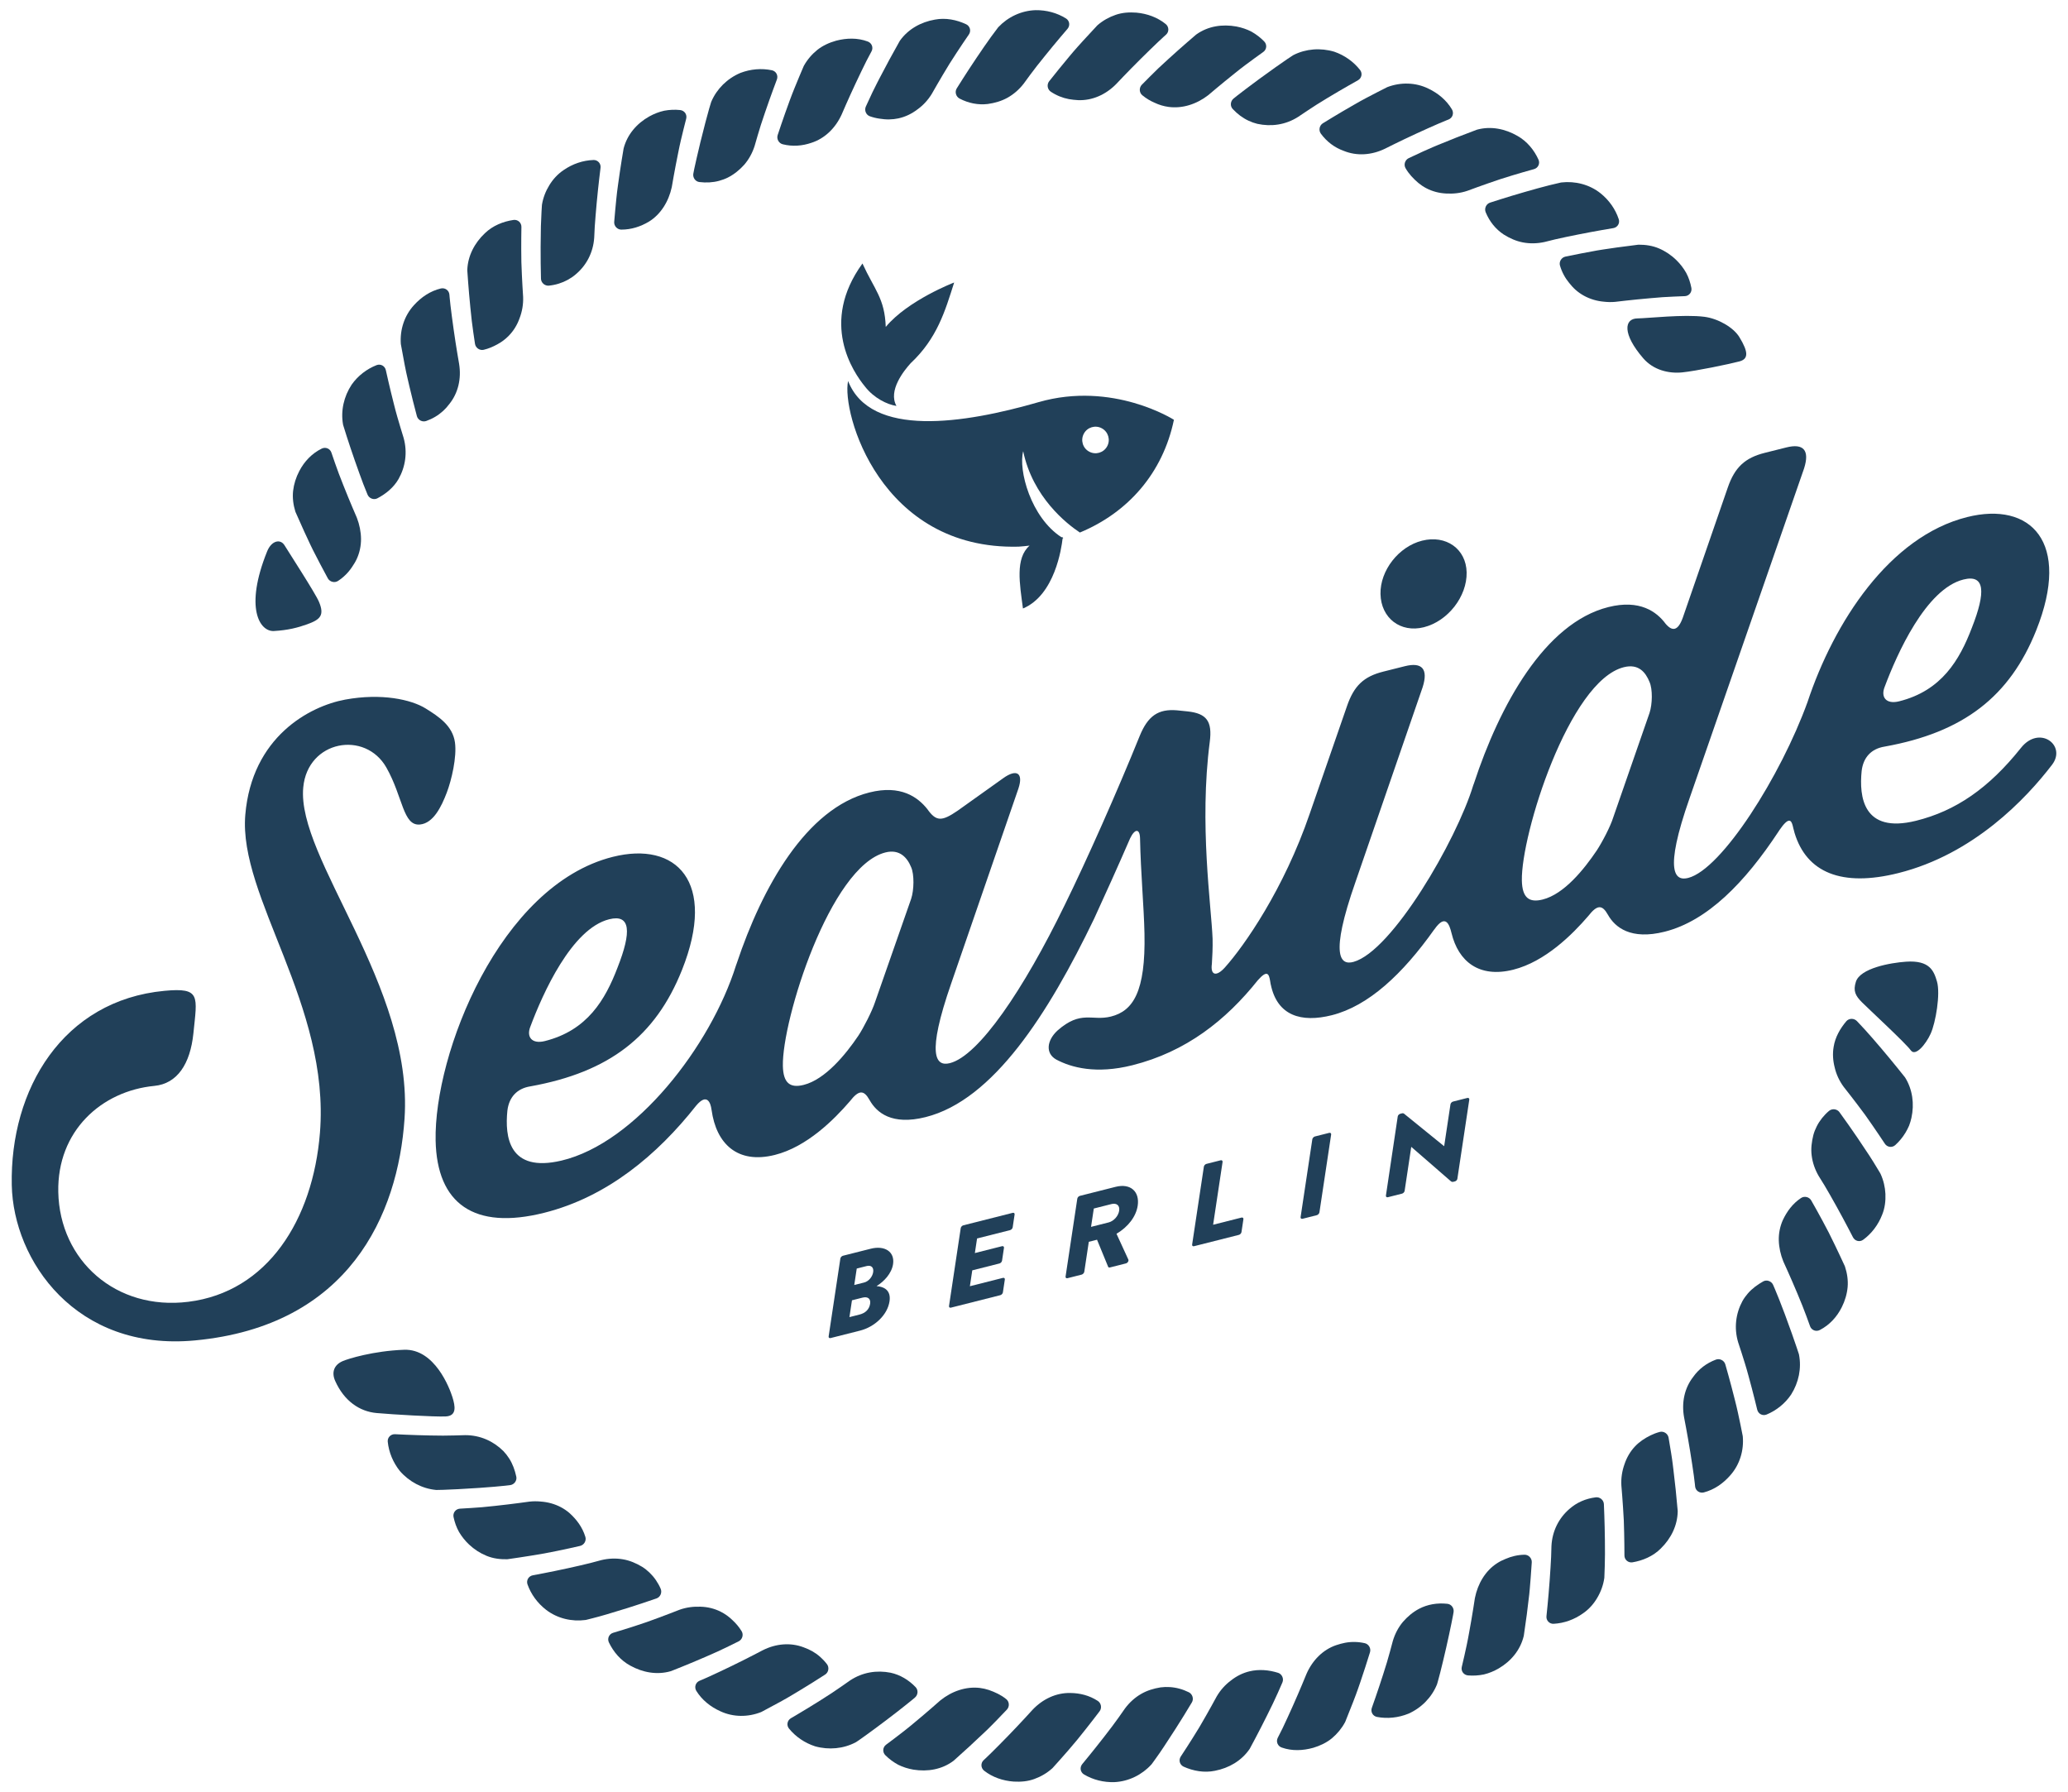 <?xml version="1.0" encoding="utf-8"?>
<!-- Generator: Adobe Illustrator 16.0.0, SVG Export Plug-In . SVG Version: 6.00 Build 0)  -->
<!DOCTYPE svg PUBLIC "-//W3C//DTD SVG 1.1//EN" "http://www.w3.org/Graphics/SVG/1.1/DTD/svg11.dtd">
<svg version="1.1" id="Layer_1" xmlns="http://www.w3.org/2000/svg" xmlns:xlink="http://www.w3.org/1999/xlink" x="0px" y="0px"
	 width="382.677px" height="331.609px" viewBox="0 0 382.677 331.609" enable-background="new 0 0 382.677 331.609"
	 xml:space="preserve">
<g>
	<path fill="#214059" d="M163.905,60.486c-0.178-5.298-2.117-6.925-4.309-11.737c-7.932,10.934-1.787,20.04,0.5,22.81
		c1.625,2.083,4.061,3.29,5.791,3.544c-1.594-2.829,1.391-6.536,2.623-7.896c4.912-4.605,6.381-9.676,8.055-14.939
		C176.565,52.266,168.044,55.519,163.905,60.486z"/>
	<path fill="#214059" d="M199.828,98.527c8.911-3.692,15.348-11,17.404-20.858c0,0-11.286-7.229-25.062-3.26
		c-13.78,3.98-31.085,6.659-35.233-3.916c-1.246,5.764,5.906,31.305,31.545,30.648c0.688-0.045,1.367-0.113,2.039-0.197
		c-2.691,2.365-1.832,7.043-1.227,11.639c5.914-2.471,7.148-11.271,7.329-12.906c0.049-0.016,0.101-0.025,0.151-0.041
		c-0.047-0.026-0.091-0.061-0.137-0.095c0.008-0.091,0.016-0.156,0.016-0.156c-0.086,0-0.155,0.011-0.241,0.007
		c-5.665-3.676-8.001-12.411-7.075-15.906C191.105,91.985,197.384,96.907,199.828,98.527z M200.565,80.229
		c0.638-1.191,2.133-1.635,3.324-0.986c1.195,0.648,1.635,2.137,0.99,3.328c-0.645,1.199-2.145,1.643-3.335,0.986
		C200.35,82.917,199.916,81.42,200.565,80.229z"/>
</g>
<g>
	<path fill-rule="evenodd" clip-rule="evenodd" fill="#214059" d="M263.48,116.05c4.441-1.115,8.009-5.688,7.916-10.149
		c-0.089-4.347-3.806-6.981-8.247-5.866c-4.327,1.084-7.782,5.518-7.692,9.863C255.549,114.36,259.154,117.135,263.48,116.05z"/>
	<path fill-rule="evenodd" clip-rule="evenodd" fill="#214059" d="M373.984,138.358c-5.961,7.479-12.086,11.688-19.46,13.506
		c-9.802,2.417-10.508-4.495-10.033-9.215c0.293-2.487,1.745-4.116,4.255-4.517c14.597-2.625,23.159-9.26,28.056-21.525
		c6.528-16.356-1.065-23.881-12.795-20.939c-14.39,3.609-24.639,19.471-29.539,34.242c-4.939,13.64-15.847,30.922-22.072,32.521
		c-2.39,0.613-4.599-0.918,0.267-14.787l21.172-60.969c1.075-3.375-0.097-4.691-3.285-3.891l-3.985,0.999
		c-3.645,0.915-5.553,2.657-6.85,6.434l-8.314,24.05c-0.866,2.401-1.893,2.658-3.183,1.143c-1.646-2.232-4.786-4.549-10.593-3.092
		c-11.794,2.958-20.131,18.202-24.87,32.611c-0.053,0.119-0.102,0.248-0.146,0.39c-3.118,10.224-15.042,30.693-22.154,32.647
		c-2.377,0.653-4.484-0.945,0.381-14.813l12.417-36.005c1.074-3.375-0.097-4.69-3.285-3.893l-3.985,1.001
		c-3.643,0.913-5.44,2.629-6.734,6.404l-6.889,19.883c-4.776,13.956-12.112,24.453-15.689,28.444
		c-1.579,1.762-2.717,1.486-2.418-0.657c0.085-1.402,0.168-2.919,0.133-4.635c-0.241-6.148-2.499-21.224-0.524-36.438
		c0.494-3.804-0.566-5.264-4.121-5.637l-1.951-0.201c-3.439-0.287-5.357,1-6.883,4.719c-4.137,10.233-9.821,23.04-13.885,31.304
		c-0.001,0.003-0.003,0.006-0.005,0.009c-7.574,15.585-15.904,27.909-21.255,29.25c-2.618,0.658-4.38-1.431,0.266-14.786
		l12.419-36.003c0.969-2.889-0.307-3.72-2.789-1.947l-8.459,6.032c-2.934,2.003-3.963,2.029-5.613-0.317
		c-1.764-2.203-4.901-4.519-10.707-3.063c-11.713,2.938-19.855,17.554-24.554,31.637c-0.043,0.103-0.084,0.211-0.122,0.331
		c-4.697,14.955-18.6,32.892-32.285,36.138c-9.822,2.331-10.508-4.492-10.033-9.212c0.291-2.487,1.746-4.118,4.256-4.518
		c14.594-2.626,23.154-9.257,28.053-21.525c6.529-16.357-1.066-23.882-12.793-20.939c-20.951,5.255-33.123,36.481-32.793,52.498
		c0.242,11.667,7.096,16.618,20.076,13.362c11.629-2.917,20.925-10.689,28.138-19.833c2.005-2.385,2.681-0.533,2.837,0.752
		c0.002,0.018,0.011,0.031,0.014,0.049c0.855,6.24,4.773,10.063,11.709,8.321c5.922-1.484,10.967-6.544,13.872-9.917
		c1.673-2.146,2.589-2.145,3.658-0.228c1.306,2.316,4.103,4.721,10.364,3.148c12.522-3.142,22.719-19.146,31.168-36.672
		c0.002-0.005,0.005-0.008,0.007-0.012c1.972-4.289,4.379-9.608,6.673-14.896c0.877-1.831,1.795-1.831,1.833,0.001
		c0.135,6.521,0.721,12.696,0.822,17.618c0.223,10.754-2.108,14.328-6.208,15.355c-3.529,0.885-5.52-1.261-9.903,2.599
		c-2.021,1.888-2.202,4.231-0.233,5.347c2.779,1.49,7.383,2.75,14.1,1.065c9.927-2.49,17.294-8.303,23.221-15.731
		c1.752-1.982,2.053-1.157,2.27,0.109c0.025,0.163,0.049,0.326,0.079,0.482c0.008,0.047,0.015,0.092,0.022,0.139
		c0.003,0.021,0.016,0.038,0.021,0.059c1.196,5.791,5.642,7.104,11.28,5.689c6.822-1.711,13.138-7.65,18.925-15.803
		c0.029-0.037,0.056-0.061,0.088-0.105c2.043-2.911,2.761-0.906,3.153,0.702c1.27,5.252,5.093,8.368,11.423,6.781
		c5.92-1.486,10.967-6.545,13.873-9.92c1.673-2.145,2.587-2.144,3.658-0.229c1.307,2.317,4.217,4.694,10.479,3.122
		c7.925-1.988,14.87-9.113,21.073-18.526c0.061-0.092,0.119-0.188,0.18-0.28c1.729-2.521,2.181-1.824,2.438-0.866
		c0.022,0.104,0.052,0.201,0.076,0.304c0.031,0.134,0.062,0.268,0.094,0.392c0.004,0.017,0.015,0.032,0.02,0.048
		c0.055,0.209,0.102,0.427,0.162,0.63c2.219,7.348,8.71,10.081,19.228,7.445c13.898-3.483,23.606-13.733,28.433-20.047
		C382.466,137.896,377.395,134.079,373.984,138.358z M348.747,127.093c2.277-6.091,7.638-18.131,14.584-19.872
		c3.984-1,4.167,2.29,1.558,8.923c-2.279,5.977-5.598,11.639-13.452,13.609C349.043,130.354,347.986,129.008,348.747,127.093z
		 M98.138,189.954c2.277-6.091,7.637-18.131,14.582-19.872c3.984-0.998,4.168,2.289,1.559,8.923
		c-2.28,5.979-5.597,11.64-13.453,13.609C98.434,193.214,97.376,191.869,98.138,189.954z M168.606,166.298l-6.699,19.158
		c-0.537,1.631-2.077,4.661-3.078,6.176c-2.33,3.461-6.126,8.094-10.109,9.092c-2.506,0.629-3.785-0.315-3.852-3.519
		c-0.176-8.467,8.736-36.92,18.983-39.49c2.618-0.656,4.025,0.946,4.749,2.719C169.2,161.779,169.146,164.668,168.606,166.298z
		 M305.239,131.911l-6.696,19.273c-0.536,1.746-2.078,4.662-3.077,6.18c-2.333,3.459-6.015,8.062-10,9.062
		c-2.506,0.629-3.783-0.315-3.85-3.519c-0.176-8.467,8.735-36.923,18.87-39.465c2.733-0.686,4.025,0.946,4.748,2.72
		C305.834,127.506,305.777,130.28,305.239,131.911z"/>
	<path fill-rule="evenodd" clip-rule="evenodd" fill="#214059" d="M84.187,137.351c-0.431-3.026-2.911-4.727-5.447-6.289
		c-2.65-1.633-8.131-2.858-14.865-1.624c-6.627,1.227-17.262,6.915-18.484,21.316c-1.293,15.221,15.73,35.141,13.812,58.856
		c-1.304,16.087-9.691,29.421-24.346,31.245c-13.402,1.671-23.811-7.637-24.072-20.31c-0.234-11.285,7.99-18.694,17.785-19.636
		c4.205-0.405,6.633-4.016,7.219-9.724c0.699-6.908,1.403-8.498-5.34-7.865c-18.762,1.756-28.637,18.146-28.27,35.961
		c0.289,13.923,11.836,30.795,33.902,28.721c28.492-2.678,37.578-23.244,38.779-41.037c1.657-24.613-19.996-48.146-18.744-61.28
		c0.805-8.712,11.471-10.603,15.396-3.651c3.076,5.442,3.041,10.818,6.202,10.515c2.472-0.238,3.951-3.254,4.964-5.908
		C83.554,144.343,84.567,140.039,84.187,137.351z"/>
</g>
<g>
	<path fill="#214059" d="M57.935,101.814c0,0-0.225-0.437-0.526-1.082c-0.304-0.654-0.71-1.525-1.116-2.397
		c-0.795-1.78-1.591-3.562-1.591-3.562l-0.049-0.128c-0.382-1.231-0.554-2.545-0.417-3.815c0.146-1.266,0.537-2.521,1.155-3.691
		c0.933-1.781,2.331-3.245,4.123-4.13c0.34-0.174,0.732-0.194,1.079-0.056c0.346,0.141,0.611,0.424,0.73,0.777
		c0,0,0.266,0.771,0.662,1.926c0.383,1.14,0.977,2.685,1.58,4.199c1.201,3.038,2.473,5.94,2.473,5.94
		c0.488,1.267,0.755,2.601,0.769,3.911c0.005,1.307-0.265,2.58-0.814,3.754c-0.239,0.524-0.558,1.006-0.873,1.479l-0.001,0.002
		c-0.662,0.996-1.527,1.857-2.57,2.541c-0.301,0.197-0.68,0.258-1.041,0.166s-0.672-0.328-0.846-0.649c0,0-0.687-1.283-1.373-2.565
		c-0.676-1.309-1.352-2.617-1.352-2.617"/>
	<path fill="#214059" d="M70.757,67.619c-0.328-0.178-0.717-0.201-1.07-0.063c-1.823,0.714-3.449,1.956-4.607,3.598
		c-1.462,2.21-2.049,4.856-1.605,7.372l0.03,0.131c0,0,0.247,0.83,0.647,2.066c0.398,1.236,0.94,2.868,1.5,4.471
		c0.558,1.604,1.133,3.18,1.57,4.347c0.473,1.178,0.787,1.964,0.787,1.964c0.14,0.342,0.421,0.612,0.77,0.746
		c0.348,0.133,0.728,0.114,1.043-0.048c1.613-0.843,3.033-2.023,3.926-3.573c1.275-2.258,1.682-4.93,0.943-7.606
		c0,0-0.235-0.771-0.588-1.923c-0.348-1.159-0.819-2.733-1.198-4.279c-0.798-3.109-1.508-6.341-1.508-6.341
		C71.315,68.111,71.083,67.796,70.757,67.619z"/>
	<path fill="#214059" d="M75.723,71.333c0,0,0.347,1.424,0.692,2.848c0.363,1.402,0.727,2.803,0.727,2.803
		c0.094,0.353,0.338,0.652,0.668,0.826c0.332,0.172,0.717,0.203,1.057,0.083c1.184-0.417,2.235-1.047,3.121-1.856
		c0.421-0.385,0.805-0.81,1.148-1.272c1.632-2.013,2.271-4.683,1.82-7.448c0,0-0.553-3.107-1.006-6.328
		c-0.23-1.605-0.44-3.234-0.588-4.467c-0.141-1.225-0.203-2.027-0.203-2.027c-0.033-0.37-0.226-0.707-0.53-0.924
		c-0.306-0.215-0.693-0.286-1.065-0.197c-1.928,0.466-3.604,1.587-4.951,3.076c-1.797,1.948-2.621,4.563-2.445,7.137l0.016,0.135
		c0,0,0.354,1.908,0.707,3.818c0.174,0.938,0.393,1.895,0.557,2.608c0.166,0.71,0.275,1.184,0.275,1.184"/>
	<path fill="#214059" d="M96.06,41.004c-0.277-0.247-0.652-0.36-1.028-0.311c-1.934,0.282-3.854,1.057-5.299,2.454
		c-1.929,1.814-3.165,4.195-3.262,6.797l0.003,0.139c0,0,0.225,3.476,0.566,6.835c0.164,1.681,0.351,3.338,0.547,4.611
		c0.186,1.255,0.31,2.091,0.31,2.091c0.056,0.363,0.267,0.691,0.575,0.9c0.308,0.211,0.684,0.281,1.029,0.199
		c0.897-0.211,1.714-0.564,2.498-0.992c0.791-0.421,1.508-0.955,2.135-1.595c0.908-0.927,1.587-2.041,2.021-3.28
		c0.459-1.211,0.697-2.523,0.647-3.906c0,0-0.218-3.182-0.325-6.463c-0.057-3.203,0.007-6.496,0.007-6.496
		C96.491,41.613,96.337,41.253,96.06,41.004z"/>
	<path fill="#214059" d="M100.041,45.761c0,0,0.005,1.459,0.011,2.92c0.027,1.442,0.054,2.884,0.054,2.884
		c0.009,0.362,0.179,0.711,0.46,0.956c0.283,0.244,0.652,0.363,1.012,0.327c1.252-0.128,2.426-0.494,3.48-1.071v-0.001
		c0.502-0.275,0.979-0.593,1.419-0.966c1.997-1.648,3.29-4.027,3.481-6.83c0,0,0.039-0.806,0.098-2.016
		c0.084-1.188,0.209-2.781,0.359-4.393c0.294-3.217,0.713-6.518,0.713-6.518c0.049-0.374-0.059-0.74-0.307-1.022
		c-0.25-0.281-0.611-0.442-0.984-0.427c-1.951,0.062-3.875,0.714-5.527,1.857c-1.102,0.734-1.99,1.711-2.66,2.813
		c-0.676,1.095-1.141,2.306-1.355,3.573l-0.014,0.135c0,0-0.134,1.935-0.189,3.878c-0.025,1.948-0.051,3.897-0.051,3.897"/>
	<path fill="#214059" d="M126.794,20.904c-0.215-0.305-0.553-0.502-0.932-0.543c-0.983-0.102-1.978-0.059-2.951,0.123
		c-0.959,0.208-1.886,0.575-2.766,1.062c-2.311,1.295-4.059,3.328-4.732,5.869l-0.029,0.134c0,0-0.588,3.422-1.035,6.757
		c-0.242,1.648-0.383,3.391-0.509,4.639c-0.11,1.26-0.183,2.099-0.183,2.099c-0.031,0.364,0.099,0.731,0.352,1.007
		c0.252,0.275,0.602,0.433,0.959,0.433c1.844,0.002,3.553-0.552,5.095-1.466c2.208-1.354,3.665-3.732,4.245-6.383
		c0,0,0.525-3.132,1.184-6.338c0.314-1.619,0.694-3.181,0.988-4.362c0.3-1.187,0.5-1.978,0.5-1.978
		C127.073,21.595,127.006,21.21,126.794,20.904z"/>
	<path fill="#214059" d="M129.573,26.449c0,0-0.332,1.414-0.666,2.83c-0.156,0.703-0.312,1.405-0.43,1.932
		c-0.106,0.539-0.176,0.896-0.176,0.896c-0.071,0.363,0.016,0.745,0.234,1.047c0.217,0.302,0.545,0.494,0.898,0.53
		c1.24,0.15,2.479,0.088,3.639-0.228v-0.001c0.553-0.148,1.092-0.345,1.607-0.601c1.158-0.588,2.171-1.411,3.029-2.365
		c0.848-0.976,1.508-2.156,1.93-3.479c0,0,0.224-0.775,0.561-1.937c0.335-1.183,0.827-2.698,1.352-4.218
		c1.033-3.047,2.209-6.146,2.209-6.146c0.133-0.352,0.111-0.742-0.064-1.07s-0.488-0.561-0.857-0.639
		c-1.916-0.401-3.947-0.227-5.826,0.49c-2.441,1.027-4.371,2.95-5.379,5.299l-0.047,0.127c0,0-0.14,0.464-0.351,1.159
		c-0.192,0.711-0.45,1.658-0.709,2.605c-0.478,1.882-0.954,3.764-0.954,3.764"/>
	<path fill="#214059" d="M161.343,8.425c-0.137-0.346-0.421-0.619-0.781-0.75c-1.876-0.699-3.885-0.652-5.83-0.149
		c-1.275,0.355-2.467,0.899-3.479,1.693c-1.007,0.81-1.854,1.8-2.486,2.928l-0.061,0.123c0,0-0.336,0.79-0.838,1.977
		c-0.491,1.196-1.145,2.732-1.734,4.345c-1.192,3.228-2.229,6.396-2.229,6.396c-0.113,0.347-0.072,0.732,0.108,1.06
		c0.183,0.326,0.487,0.562,0.837,0.646c1.8,0.45,3.594,0.31,5.286-0.269c2.468-0.786,4.452-2.709,5.604-5.229
		c0-0.001,1.24-2.906,2.629-5.853c0.689-1.471,1.407-2.954,1.961-4.061c0.569-1.077,0.948-1.795,0.948-1.795
		C161.454,9.162,161.479,8.773,161.343,8.425z"/>
	<path fill="#214059" d="M164.542,22.091c0.574-0.009,1.145-0.068,1.707-0.191c1.267-0.277,2.445-0.837,3.487-1.635
		c1.052-0.746,1.97-1.721,2.689-2.899c0,0,1.566-2.776,3.284-5.577c1.713-2.711,3.582-5.418,3.582-5.417
		c0.212-0.309,0.281-0.692,0.186-1.054c-0.094-0.359-0.345-0.66-0.687-0.826c-1.771-0.835-3.8-1.242-5.778-0.869
		c-2.611,0.451-4.953,1.767-6.467,3.878l-0.074,0.116c0,0-0.951,1.716-1.901,3.433c-0.903,1.706-1.807,3.411-1.807,3.411
		l-0.001,0.003c0-0.001-0.673,1.282-1.308,2.59c-0.616,1.328-1.232,2.656-1.232,2.656c-0.153,0.335-0.157,0.726-0.015,1.069
		c0.143,0.346,0.416,0.611,0.752,0.73c0.584,0.209,1.176,0.354,1.772,0.438C163.331,22.044,163.938,22.105,164.542,22.091
		l-0.006-0.026"/>
	<path fill="#214059" d="M197.845,4.304c-0.053-0.367-0.266-0.691-0.588-0.892c-1.66-1.034-3.625-1.562-5.635-1.531
		c-2.646,0.085-5.117,1.272-6.87,3.127l-0.087,0.104c0,0-0.511,0.684-1.275,1.709c-0.756,1.035-1.738,2.477-2.69,3.886
		c-1.911,2.834-3.658,5.647-3.659,5.647c-0.191,0.307-0.241,0.689-0.141,1.051c0.102,0.36,0.344,0.662,0.664,0.831
		c1.648,0.863,3.434,1.214,5.211,1.005c1.284-0.179,2.526-0.529,3.658-1.159c1.132-0.632,2.156-1.517,3.008-2.617
		c0,0,1.877-2.643,3.912-5.11c2.018-2.51,4.186-5.021,4.186-5.021C197.784,5.048,197.897,4.672,197.845,4.304z"/>
	<path fill="#214059" d="M197.8,18.339c0.56,0.1,1.129,0.156,1.707,0.189c2.591,0.102,5.115-1.004,7.065-3.003
		c0,0,2.161-2.3,4.471-4.589c1.15-1.146,2.33-2.287,3.229-3.143c0.449-0.43,0.826-0.781,1.09-1.014
		c0.264-0.237,0.416-0.373,0.416-0.373c0.275-0.246,0.43-0.603,0.42-0.977c-0.01-0.373-0.184-0.728-0.479-0.974
		c-1.528-1.24-3.426-1.933-5.426-2.116c-1.317-0.1-2.62-0.018-3.843,0.408c-1.222,0.415-2.355,1.055-3.335,1.896l-0.099,0.095
		c0,0-1.32,1.427-2.639,2.854c-0.648,0.721-1.287,1.417-1.761,1.977c-0.471,0.56-0.785,0.933-0.785,0.933l-0.001,0.002
		c0,0-0.936,1.134-1.87,2.269c-0.907,1.133-1.816,2.266-1.816,2.266c-0.226,0.287-0.319,0.664-0.263,1.033
		c0.061,0.369,0.266,0.694,0.564,0.894c1.041,0.694,2.175,1.153,3.352,1.372"/>
	<path fill="#214059" d="M234.304,8.687c0.031-0.372-0.1-0.742-0.365-1.016c-0.688-0.711-1.477-1.316-2.339-1.804
		c-0.868-0.46-1.816-0.77-2.803-0.962c-2.606-0.471-5.248-0.075-7.397,1.451l-0.109,0.085c0,0-2.649,2.253-5.137,4.528
		c-0.616,0.57-1.234,1.139-1.812,1.672c-0.57,0.562-1.102,1.085-1.557,1.533c-0.895,0.9-1.491,1.5-1.491,1.5
		c-0.258,0.261-0.394,0.627-0.38,0.998c0.018,0.373,0.185,0.717,0.46,0.945c0.706,0.588,1.476,1.051,2.292,1.396
		c0.81,0.384,1.666,0.643,2.553,0.764c2.568,0.355,5.209-0.503,7.355-2.165c0.002,0,2.416-2.065,4.98-4.103
		c1.282-1.041,2.575-1.988,3.562-2.706c0.992-0.716,1.654-1.193,1.654-1.193C234.073,9.395,234.269,9.058,234.304,8.687z"/>
	<path fill="#214059" d="M231.05,22.339c0.52,0.242,1.058,0.438,1.617,0.574c2.533,0.551,5.197,0.212,7.553-1.291
		c0,0,0.67-0.449,1.674-1.122c1.014-0.679,2.377-1.562,3.75-2.374c2.747-1.662,5.64-3.275,5.64-3.275
		c0.328-0.182,0.562-0.496,0.639-0.861c0.076-0.363-0.014-0.742-0.246-1.041c-1.21-1.543-2.874-2.725-4.774-3.381
		c-2.54-0.758-5.246-0.551-7.529,0.603l-0.117,0.068c0,0-0.406,0.267-1.014,0.666c-0.605,0.421-1.413,0.983-2.219,1.545
		c-1.575,1.134-3.148,2.269-3.148,2.269l-0.002,0.003c0,0-1.166,0.87-2.332,1.739c-0.571,0.438-1.142,0.875-1.569,1.204
		c-0.427,0.343-0.711,0.571-0.711,0.571c-0.287,0.234-0.465,0.582-0.492,0.953s0.101,0.729,0.348,0.982
		C228.969,21.087,229.958,21.833,231.05,22.339"/>
	<path fill="#214059" d="M268.798,21.325c0.118-0.354,0.077-0.747-0.116-1.078c-1.006-1.7-2.556-2.996-4.373-3.857
		c-2.381-1.167-5.128-1.196-7.541-0.292l-0.124,0.056c0,0-0.765,0.389-1.911,0.972c-1.143,0.593-2.63,1.352-4.128,2.227
		c-2.985,1.7-5.813,3.457-5.813,3.457c-0.31,0.19-0.526,0.512-0.598,0.879c-0.069,0.367,0.013,0.745,0.225,1.035
		c1.093,1.496,2.542,2.58,4.226,3.184c2.396,0.982,5.136,0.825,7.655-0.401c0,0,2.814-1.422,5.77-2.782
		c1.473-0.681,2.973-1.348,4.11-1.843c0.571-0.253,1.041-0.442,1.369-0.573c0.33-0.133,0.519-0.208,0.519-0.208
		C268.41,21.96,268.68,21.679,268.798,21.325z"/>
	<path fill="#214059" d="M262.465,33.85c0.443,0.362,0.918,0.687,1.428,0.956c1.146,0.605,2.408,0.936,3.717,0.998
		c1.304,0.072,2.619-0.056,3.933-0.504c0,0,2.982-1.115,6.094-2.154c3.067-0.992,6.23-1.855,6.23-1.855
		c0.361-0.101,0.662-0.35,0.82-0.688c0.158-0.336,0.16-0.728,0.004-1.074c-0.812-1.787-2.119-3.383-3.869-4.373
		c-2.292-1.33-4.916-1.855-7.449-1.182l-0.131,0.042c0,0-1.83,0.7-3.66,1.399c-1.788,0.723-3.575,1.445-3.575,1.445l-0.002,0.002
		c0,0-0.334,0.139-0.835,0.35c-0.497,0.204-1.169,0.5-1.839,0.811c-1.324,0.619-2.649,1.236-2.649,1.236
		c-0.333,0.157-0.585,0.454-0.699,0.809c-0.111,0.355-0.072,0.736,0.107,1.045C260.709,32.196,261.542,33.062,262.465,33.85"/>
	<path fill="#214059" d="M299.422,41.617c0.195-0.315,0.24-0.7,0.123-1.058c-0.613-1.854-1.784-3.519-3.349-4.78
		c-2.065-1.658-4.738-2.313-7.271-2.022l-0.133,0.024c0,0-0.832,0.196-2.076,0.491c-1.243,0.306-2.922,0.779-4.557,1.246
		c-3.285,0.941-6.43,1.974-6.43,1.974c-0.346,0.111-0.63,0.373-0.784,0.714c-0.154,0.342-0.163,0.729-0.025,1.063
		c0.708,1.722,1.849,3.138,3.343,4.123c1.101,0.689,2.277,1.22,3.551,1.461c1.273,0.242,2.629,0.222,3.989-0.076
		c0,0,0.785-0.193,1.962-0.486c1.175-0.275,2.727-0.594,4.315-0.911c3.164-0.634,6.443-1.171,6.443-1.171
		C298.898,42.148,299.226,41.933,299.422,41.617z"/>
	<path fill="#214059" d="M295.426,46.361c0,0-1.448,0.27-2.896,0.541c-1.426,0.287-2.853,0.576-2.853,0.576
		c-0.357,0.074-0.672,0.303-0.865,0.623c-0.191,0.32-0.242,0.701-0.141,1.045c0.354,1.196,0.931,2.273,1.695,3.195
		c0.359,0.443,0.735,0.883,1.167,1.264c0.969,0.863,2.112,1.486,3.365,1.856c0.627,0.187,1.281,0.308,1.953,0.365
		c0.654,0.075,1.328,0.086,2.014,0.026c0,0,3.147-0.387,6.403-0.668c0.816-0.068,1.634-0.135,2.399-0.199
		c0.758-0.039,1.466-0.076,2.07-0.108c1.224-0.05,2.038-0.084,2.038-0.084c0.373-0.014,0.722-0.187,0.953-0.479
		c0.232-0.292,0.326-0.674,0.256-1.049c-0.186-0.968-0.496-1.921-0.963-2.786c-0.48-0.853-1.09-1.645-1.808-2.347
		c-0.945-0.927-2.037-1.659-3.209-2.161c-1.166-0.506-2.481-0.707-3.769-0.699l-0.138,0.011c0,0-1.934,0.251-3.869,0.501
		c-0.951,0.139-1.902,0.279-2.617,0.383c-0.705,0.104-1.186,0.191-1.186,0.191"/>
	<path fill="#214059" d="M49.435,102.007c0.795-1.969,2.444-2.387,3.229-1.094c0.785,1.292,5.676,8.809,6.36,10.432
		c1.06,2.512,0.238,3.289-2.189,4.161c-1.71,0.614-3.526,1.095-6.152,1.243C48.088,116.896,45.187,112.528,49.435,102.007z"/>
</g>
<path fill="#214059" d="M304.084,66.297c1.853,2.143,4.658,2.858,7.214,2.601c2.555-0.258,8.559-1.504,10.554-2.025
	c1.696-0.443,1.727-1.699,0.007-4.511c-1.098-1.795-3.936-3.423-6.474-3.75c-3.776-0.487-10.473,0.276-12.388,0.3
	C300.547,58.94,300.172,61.773,304.084,66.297z"/>
<g>
	<g>
		<path fill="#214059" d="M349.695,212.182c0.372,0.047,0.743-0.07,1.025-0.327c0.73-0.661,1.358-1.425,1.873-2.271
			c0.256-0.421,0.484-0.867,0.681-1.323c0.178-0.459,0.316-0.939,0.429-1.43c0.566-2.591,0.205-5.257-1.154-7.453l-0.082-0.109
			c0,0-2.165-2.739-4.359-5.315c-1.103-1.293-2.182-2.55-3.041-3.484c-0.871-0.928-1.448-1.548-1.448-1.548
			c-0.254-0.268-0.614-0.417-0.987-0.417c-0.371,0.005-0.721,0.157-0.957,0.421c-1.172,1.375-2.083,2.987-2.363,4.756
			c-0.221,1.277-0.129,2.584,0.201,3.847c0.289,1.254,0.854,2.474,1.674,3.583c0,0,1.991,2.499,3.936,5.144
			c1.855,2.605,3.668,5.357,3.668,5.357C348.996,211.925,349.326,212.134,349.695,212.182z"/>
		<path fill="#214059" d="M343.722,210.516c0,0-0.83-1.201-1.662-2.402c-0.839-1.171-1.677-2.347-1.677-2.347
			c-0.212-0.294-0.55-0.483-0.921-0.526c-0.371-0.04-0.744,0.069-1.018,0.304c-0.961,0.814-1.721,1.781-2.263,2.851v0.002
			c-0.259,0.51-0.471,1.04-0.623,1.598c-0.313,1.26-0.482,2.533-0.309,3.824c0.161,1.287,0.599,2.569,1.299,3.771
			c0,0,0.427,0.69,1.066,1.721c0.616,1.031,1.398,2.411,2.187,3.826c1.57,2.817,3.085,5.777,3.085,5.777
			c0.173,0.337,0.479,0.585,0.839,0.675c0.359,0.09,0.741,0.013,1.045-0.208c1.577-1.152,2.804-2.778,3.526-4.656
			c0.5-1.224,0.65-2.545,0.596-3.828c-0.062-1.285-0.363-2.545-0.899-3.711l-0.063-0.121c0,0-0.25-0.416-0.628-1.042
			c-0.384-0.624-0.862-1.438-1.414-2.266c-1.081-1.619-2.164-3.239-2.164-3.239"/>
		<path fill="#214059" d="M335.694,246.143c0.349,0.133,0.741,0.104,1.077-0.076c1.773-0.921,3.144-2.41,4.043-4.206
			c0.596-1.184,0.963-2.445,1.084-3.714c0.111-1.274-0.086-2.584-0.49-3.809l-0.052-0.127c0,0-1.438-3.152-2.945-6.154
			c-1.573-3.044-3.247-5.954-3.247-5.954c-0.182-0.317-0.496-0.549-0.858-0.631c-0.363-0.086-0.743-0.017-1.039,0.184
			c-1.546,1.029-2.6,2.47-3.364,4.089c-0.526,1.185-0.773,2.462-0.744,3.766c0.041,1.309,0.334,2.642,0.846,3.896
			c0,0,1.326,2.88,2.584,5.891c0.631,1.507,1.256,3.038,1.662,4.17c0.418,1.149,0.697,1.912,0.697,1.912
			C335.072,245.731,335.345,246.01,335.694,246.143z"/>
		<path fill="#214059" d="M323.426,239.323c-0.375,0.433-0.709,0.897-0.992,1.399c-1.233,2.28-1.588,4.963-0.797,7.622
			c0,0,0.252,0.766,0.625,1.912c0.367,1.153,0.87,2.717,1.28,4.256c0.858,3.095,1.628,6.312,1.628,6.312
			c0.09,0.365,0.327,0.676,0.658,0.846c0.329,0.173,0.719,0.188,1.069,0.046c1.81-0.751,3.411-2.023,4.537-3.688
			c1.42-2.237,1.956-4.894,1.464-7.402l-0.032-0.13c-0.002-0.002-0.146-0.466-0.387-1.168c-0.241-0.695-0.561-1.621-0.883-2.553
			c-0.661-1.816-1.321-3.638-1.321-3.638l-0.002-0.002c0,0-0.522-1.354-1.043-2.711c-0.256-0.666-0.531-1.34-0.756-1.85
			c-0.214-0.502-0.36-0.839-0.36-0.839c-0.146-0.339-0.433-0.604-0.784-0.729c-0.349-0.128-0.728-0.101-1.041,0.067
			c-1.062,0.601-2.083,1.334-2.863,2.247"/>
		<path fill="#214059" d="M314.227,275.944c0.308,0.209,0.698,0.272,1.07,0.177c1.918-0.503,3.572-1.654,4.894-3.17
			c1.757-1.981,2.53-4.613,2.306-7.182l-0.021-0.134c0,0-0.167-0.841-0.419-2.103c-0.263-1.259-0.599-2.899-1.036-4.576
			c-0.829-3.33-1.758-6.527-1.758-6.527c-0.1-0.35-0.35-0.645-0.684-0.812c-0.336-0.169-0.721-0.191-1.058-0.063
			c-1.735,0.648-3.177,1.745-4.209,3.209c-1.593,2.046-2.178,4.727-1.676,7.484c0,0,0.61,3.096,1.127,6.305
			c0.262,1.604,0.503,3.229,0.675,4.456c0.164,1.221,0.24,2.022,0.24,2.022C313.718,275.403,313.918,275.734,314.227,275.944z"/>
		<path fill="#214059" d="M303.861,266.483c-0.469,0.33-0.907,0.701-1.303,1.12c-0.891,0.946-1.545,2.074-1.957,3.318
			c-0.436,1.224-0.649,2.538-0.571,3.921c0,0,0.278,3.174,0.449,6.454c0.118,3.201,0.118,6.496,0.118,6.496
			c0,0.375,0.161,0.731,0.444,0.973c0.279,0.243,0.658,0.35,1.032,0.294c1.928-0.321,3.833-1.133,5.251-2.559
			c1.896-1.85,3.084-4.254,3.13-6.857l-0.004-0.138c0,0-0.186-1.95-0.37-3.903c-0.22-1.914-0.438-3.833-0.438-3.833v-0.004
			c0,0-0.045-0.357-0.112-0.898c-0.069-0.537-0.16-1.253-0.285-1.983c-0.238-1.442-0.479-2.885-0.479-2.885
			c-0.062-0.364-0.278-0.687-0.592-0.89c-0.312-0.204-0.69-0.271-1.035-0.18C305.938,265.244,304.864,265.799,303.861,266.483"/>
		<path fill="#214059" d="M286.495,300.021c0.255,0.277,0.616,0.43,0.992,0.409c1.948-0.101,3.859-0.788,5.489-1.964
			c1.088-0.756,1.958-1.749,2.604-2.865c0.656-1.107,1.099-2.327,1.286-3.599l0.014-0.137c0,0,0.172-3.405,0.102-6.85
			c-0.033-3.421-0.188-6.729-0.188-6.729c-0.017-0.363-0.191-0.707-0.479-0.948c-0.288-0.24-0.659-0.352-1.019-0.307
			c-1.845,0.225-3.514,0.951-4.858,2.13c-1.965,1.688-3.211,4.093-3.348,6.898c0,0-0.025,0.806-0.061,2.016
			c-0.059,1.188-0.154,2.785-0.274,4.397c-0.231,3.224-0.586,6.534-0.586,6.534C286.128,299.381,286.241,299.747,286.495,300.021z"
			/>
		<path fill="#214059" d="M282.991,294.905c0,0,0.034-0.366,0.087-0.915c0.046-0.548,0.104-1.282,0.165-2.016
			c0.103-1.455,0.205-2.907,0.205-2.907c0.022-0.366-0.114-0.731-0.372-1.003c-0.256-0.27-0.61-0.419-0.968-0.412
			c-1.249,0.021-2.431,0.303-3.531,0.782c-0.535,0.209-1.051,0.467-1.532,0.781c-2.183,1.397-3.596,3.804-4.123,6.465
			c0,0-0.465,3.141-1.062,6.358c-0.282,1.625-0.632,3.193-0.9,4.382c-0.279,1.192-0.463,1.986-0.463,1.986
			c-0.088,0.363-0.014,0.746,0.206,1.048c0.22,0.3,0.562,0.491,0.94,0.526c0.984,0.083,1.978,0.02,2.947-0.18
			c0.956-0.228,1.875-0.611,2.745-1.117c2.286-1.339,3.994-3.404,4.619-5.96l0.026-0.132c0,0,0.272-1.936,0.547-3.868
			c0.231-1.908,0.464-3.817,0.464-3.817"/>
		<path fill="#214059" d="M253.939,317.042c0.183,0.326,0.501,0.55,0.871,0.621c1.924,0.366,3.953,0.153,5.814-0.601
			c2.425-1.075,4.314-3.036,5.278-5.399l0.042-0.13c0,0,0.06-0.206,0.161-0.565c0.101-0.356,0.246-0.868,0.401-1.502
			c0.319-1.265,0.726-2.938,1.102-4.596c0.379-1.661,0.729-3.303,0.977-4.528c0.256-1.216,0.392-2.06,0.392-2.06
			c0.062-0.364-0.03-0.743-0.255-1.041c-0.223-0.297-0.555-0.483-0.908-0.512c-1.842-0.198-3.646,0.098-5.23,0.93
			c-1.145,0.607-2.144,1.454-2.982,2.423c-0.828,0.991-1.466,2.184-1.861,3.514c0,0-0.21,0.78-0.524,1.948
			c-0.312,1.189-0.773,2.714-1.269,4.241c-0.975,3.066-2.092,6.188-2.092,6.188C253.727,316.33,253.758,316.72,253.939,317.042z"/>
		<path fill="#214059" d="M251.715,311.254c0,0,0.461-1.395,0.923-2.787c0.438-1.381,0.875-2.765,0.875-2.765
			c0.107-0.351,0.06-0.736-0.128-1.059c-0.188-0.324-0.499-0.552-0.851-0.629c-1.22-0.272-2.441-0.293-3.622-0.074
			c-0.561,0.103-1.106,0.266-1.656,0.443c-2.452,0.834-4.396,2.796-5.502,5.337c0,0-1.187,2.928-2.515,5.899
			c-0.662,1.484-1.351,2.982-1.884,4.101c-0.55,1.087-0.914,1.812-0.914,1.812c-0.167,0.331-0.185,0.72-0.043,1.063
			c0.143,0.345,0.433,0.615,0.797,0.734c1.888,0.666,3.896,0.579,5.832,0.039c1.268-0.379,2.449-0.946,3.445-1.76
			c0.989-0.829,1.817-1.838,2.43-2.974l0.056-0.126c0,0,0.716-1.807,1.435-3.617c0.702-1.777,1.32-3.635,1.32-3.635"/>
		<path fill="#214059" d="M218.326,326.053c0.104,0.358,0.358,0.652,0.704,0.813c1.786,0.803,3.823,1.168,5.791,0.758
			c2.604-0.501,4.919-1.862,6.395-4.002l0.071-0.117c0,0,1.665-3.063,3.165-6.093c1.531-2.987,2.849-6.12,2.849-6.12
			c0.147-0.338,0.145-0.729-0.008-1.067c-0.146-0.341-0.427-0.603-0.765-0.719c-1.726-0.544-3.554-0.701-5.296-0.286
			c-1.26,0.301-2.426,0.885-3.453,1.701c-1.036,0.766-1.938,1.759-2.634,2.951c0,0-1.514,2.807-3.176,5.638
			c-1.661,2.746-3.478,5.485-3.478,5.485C218.286,325.309,218.223,325.695,218.326,326.053z"/>
		<path fill="#214059" d="M217.504,319.906c0,0,0.775-1.236,1.552-2.47c0.746-1.231,1.496-2.462,1.496-2.462
			c0.186-0.312,0.229-0.696,0.12-1.054c-0.106-0.358-0.358-0.658-0.68-0.819c-1.127-0.562-2.314-0.883-3.513-0.961l-0.002,0.001
			c-0.572-0.037-1.143-0.022-1.714,0.053c-1.282,0.205-2.517,0.58-3.636,1.234c-1.12,0.651-2.128,1.555-2.957,2.672
			c0,0-1.825,2.679-3.812,5.186c-1.973,2.55-4.089,5.103-4.089,5.101c-0.24,0.29-0.347,0.667-0.288,1.034
			c0.062,0.365,0.282,0.688,0.606,0.881c1.679,1.001,3.654,1.491,5.661,1.421c2.646-0.136,5.091-1.371,6.808-3.258l0.088-0.105
			c0,0,0.282-0.395,0.71-0.985c0.421-0.584,0.98-1.373,1.522-2.203c1.062-1.629,2.125-3.263,2.125-3.263"/>
		<path fill="#214059" d="M181.613,326.647c0.017,0.371,0.199,0.725,0.496,0.965c1.553,1.211,3.463,1.864,5.465,2.01
			c1.32,0.074,2.621-0.03,3.834-0.481c1.214-0.437,2.336-1.098,3.299-1.959l0.097-0.097c0,0,0.572-0.639,1.434-1.597
			c0.852-0.969,1.969-2.218,3.052-3.541c2.175-2.666,4.187-5.333,4.187-5.333c0.22-0.288,0.308-0.667,0.242-1.036
			c-0.065-0.366-0.278-0.688-0.58-0.883c-1.557-1.013-3.299-1.445-5.089-1.464c-2.594-0.052-5.097,1.103-7.008,3.137
			c0,0-2.114,2.343-4.38,4.677c-1.129,1.168-2.285,2.33-3.169,3.203c-0.44,0.438-0.812,0.795-1.069,1.033
			c-0.26,0.242-0.404,0.38-0.404,0.38C181.744,325.914,181.598,326.274,181.613,326.647z"/>
		<path fill="#214059" d="M182.217,320.477c0,0,1.05-0.982,2.075-2.056c1.014-1.056,2.024-2.109,2.024-2.109
			c0.255-0.268,0.385-0.634,0.362-1.007c-0.024-0.371-0.197-0.712-0.476-0.935c-0.971-0.793-2.064-1.285-3.207-1.691h-0.001
			c-0.546-0.18-1.105-0.311-1.679-0.38c-2.574-0.303-5.198,0.606-7.312,2.308c0,0-2.377,2.114-4.9,4.198
			c-1.263,1.063-2.537,2.039-3.509,2.774c-0.979,0.736-1.632,1.226-1.632,1.226c-0.298,0.222-0.487,0.562-0.515,0.935
			c-0.024,0.373,0.115,0.738,0.385,1.007c0.701,0.699,1.501,1.289,2.372,1.761c0.879,0.441,1.83,0.734,2.821,0.907
			c2.614,0.42,5.248-0.024,7.367-1.595l0.108-0.085c0,0,1.453-1.313,2.904-2.625c1.403-1.317,2.81-2.631,2.81-2.631"/>
		<path fill="#214059" d="M145.734,318.776c-0.07,0.365,0.027,0.743,0.265,1.038c1.238,1.519,2.925,2.668,4.838,3.287
			c2.553,0.708,5.255,0.45,7.515-0.747l0.117-0.07c0,0.002,0.706-0.458,1.762-1.233c1.058-0.76,2.442-1.783,3.795-2.809
			c1.36-1.028,2.683-2.062,3.661-2.842c0.977-0.765,1.619-1.324,1.619-1.324c0.284-0.238,0.455-0.591,0.477-0.962
			c0.019-0.371-0.114-0.727-0.366-0.978c-1.286-1.337-2.858-2.269-4.604-2.651c-2.543-0.505-5.199-0.113-7.527,1.437
			c0,0-0.659,0.459-1.65,1.152c-0.999,0.699-2.347,1.605-3.704,2.445c-2.715,1.717-5.574,3.383-5.574,3.383
			C146.029,318.092,145.803,318.41,145.734,318.776z"/>
		<path fill="#214059" d="M147.746,312.909c0,0,1.25-0.766,2.502-1.533c1.222-0.774,2.444-1.554,2.444-1.554
			c0.306-0.195,0.516-0.521,0.579-0.889c0.064-0.37-0.024-0.744-0.244-1.033c-0.76-0.994-1.681-1.801-2.721-2.394h-0.002
			c-0.495-0.283-1.019-0.513-1.561-0.708c-2.415-0.935-5.151-0.724-7.646,0.55c0,0-2.79,1.477-5.715,2.893
			c-1.46,0.709-2.95,1.406-4.075,1.922c-0.566,0.262-1.032,0.462-1.359,0.599c-0.326,0.139-0.514,0.219-0.514,0.219
			c-0.343,0.146-0.605,0.432-0.716,0.785c-0.114,0.359-0.064,0.749,0.136,1.078c1.039,1.679,2.613,2.945,4.447,3.77
			c2.403,1.122,5.149,1.102,7.544,0.149l0.122-0.059c0,0,1.713-0.919,3.421-1.84c0.84-0.454,1.681-0.946,2.313-1.327
			c0.625-0.374,1.041-0.626,1.041-0.626"/>
		<path fill="#214059" d="M112.656,302.796c-0.152,0.34-0.146,0.729,0.016,1.075c0.847,1.77,2.185,3.34,3.954,4.297
			c2.317,1.285,4.951,1.76,7.469,1.039l0.132-0.044c0,0,3.243-1.271,6.335-2.618c1.546-0.659,3.075-1.36,4.226-1.934
			c1.139-0.562,1.896-0.934,1.896-0.934c0.328-0.165,0.576-0.465,0.682-0.821c0.106-0.358,0.059-0.738-0.125-1.044
			c-0.476-0.788-1.056-1.466-1.709-2.067c-0.642-0.627-1.367-1.147-2.166-1.551c-1.157-0.583-2.426-0.89-3.734-0.927
			c-1.307-0.046-2.618,0.106-3.923,0.578c0,0-2.959,1.174-6.053,2.272c-3.045,1.053-6.192,1.977-6.192,1.975
			C113.104,302.199,112.808,302.458,112.656,302.796z"/>
		<path fill="#214059" d="M115.977,297.558c0,0,1.388-0.448,2.776-0.897c1.362-0.462,2.727-0.923,2.727-0.923
			c0.343-0.117,0.622-0.388,0.769-0.729c0.147-0.344,0.149-0.732,0.006-1.063c-0.502-1.156-1.204-2.165-2.074-2.996l-0.001-0.002
			c-0.413-0.395-0.858-0.751-1.348-1.058c-1.112-0.671-2.299-1.178-3.578-1.394c-1.277-0.219-2.633-0.174-3.985,0.152
			c0,0-0.781,0.21-1.954,0.522c-1.168,0.298-2.713,0.646-4.294,0.994c-3.152,0.695-6.421,1.293-6.421,1.293
			c-0.37,0.068-0.696,0.29-0.886,0.609c-0.189,0.32-0.227,0.708-0.104,1.064c0.648,1.839,1.852,3.479,3.441,4.712
			c2.096,1.617,4.779,2.223,7.306,1.883l0.134-0.027c0,0,0.473-0.12,1.177-0.298c0.702-0.182,1.635-0.425,2.581-0.71
			c1.863-0.567,3.726-1.133,3.726-1.133"/>
		<path fill="#214059" d="M84.162,279.629c-0.226,0.297-0.312,0.68-0.234,1.051c0.204,0.968,0.533,1.913,1.018,2.771
			c0.498,0.842,1.119,1.621,1.852,2.312c0.962,0.907,2.067,1.619,3.249,2.096c1.175,0.486,2.494,0.661,3.782,0.629l0.136-0.013
			c0,0,3.435-0.476,6.744-1.06c3.363-0.625,6.633-1.394,6.633-1.394c0.356-0.083,0.669-0.316,0.854-0.64
			c0.185-0.324,0.23-0.708,0.119-1.048c-0.542-1.776-1.615-3.205-2.947-4.403c-0.984-0.846-2.14-1.445-3.4-1.794
			c-0.629-0.173-1.284-0.281-1.958-0.327c-0.655-0.062-1.331-0.06-2.013,0.013c0,0-3.141,0.448-6.391,0.794
			c-0.816,0.082-1.632,0.166-2.396,0.243c-0.755,0.054-1.462,0.105-2.068,0.147c-1.219,0.076-2.033,0.123-2.033,0.123
			C84.733,279.152,84.391,279.333,84.162,279.629z"/>
		<path fill="#214059" d="M88.598,275.293c0,0,1.449-0.11,2.896-0.222c1.429-0.109,2.888-0.295,2.887-0.295
			c0.369-0.043,0.706-0.241,0.927-0.541c0.222-0.298,0.307-0.668,0.234-1.018c-0.26-1.201-0.676-2.386-1.332-3.39l-0.001-0.002
			c-0.311-0.481-0.659-0.937-1.059-1.353c-1.841-1.824-4.288-2.953-7.078-2.943c0,0-0.808,0.023-2.016,0.055
			c-0.609,0.012-1.319,0.023-2.081,0.033c-0.751-0.008-1.552-0.019-2.354-0.029c-3.213-0.058-6.521-0.233-6.521-0.233
			c-0.376-0.02-0.743,0.122-1,0.39c-0.26,0.267-0.385,0.635-0.347,1.009c0.2,1.953,0.984,3.833,2.235,5.405
			c1.739,1.996,4.138,3.265,6.684,3.506l0.135,0.005c0,0,0.486-0.011,1.217-0.026c0.735-0.031,1.718-0.074,2.7-0.117
			c1.935-0.118,3.869-0.233,3.869-0.233"/>
		<path fill="#214059" d="M357.27,191.234c-0.877,1.938-2.818,4.326-3.69,3.091c-0.907-1.282-7.764-7.614-9.008-8.861
			c-1.245-1.247-1.687-2.119-1.147-3.818c0.804-2.525,6.416-3.522,9.286-3.717c4.372-0.297,5.142,1.697,5.718,3.66
			C359.098,183.865,358.197,189.182,357.27,191.234z"/>
	</g>
	<path fill="#214059" d="M62.023,255.494c1.673,3.751,4.549,5.66,7.652,5.941c3.106,0.277,10.634,0.717,12.77,0.633
		c2.137-0.087,1.792-1.902,1.28-3.561c-0.515-1.659-3.278-8.978-8.945-8.776c-5.673,0.202-10.396,1.674-11.358,2.095
		C61.781,252.537,61.326,253.932,62.023,255.494z"/>
</g>
<g>
	<g>
		<path fill="#214059" d="M162.227,237.957c1.28,0.095,2.695,0.701,2.377,2.811c-0.387,2.568-2.814,4.752-5.439,5.415l-5.471,1.383
			c-0.242,0.061-0.39-0.091-0.357-0.308l2.169-14.404c0.033-0.218,0.239-0.458,0.481-0.519l5.14-1.299
			c2.603-0.658,4.477,0.563,4.133,2.849c-0.262,1.74-1.695,3.232-3.029,4.05L162.227,237.957z M159.059,243.215
			c1.103-0.278,1.802-0.979,1.956-2c0.131-0.871-0.363-1.395-1.443-1.122l-1.919,0.485l-0.469,3.111L159.059,243.215z
			 M159.908,237.287c0.839-0.212,1.54-1.059,1.671-1.929c0.131-0.871-0.373-1.329-1.212-1.117l-1.83,0.463l-0.459,3.045
			L159.908,237.287z"/>
		<path fill="#214059" d="M177.78,227.225c0.033-0.219,0.239-0.459,0.481-0.52l9.132-2.308c0.243-0.062,0.391,0.089,0.357,0.308
			l-0.356,2.371c-0.033,0.217-0.239,0.458-0.482,0.52l-6.109,1.544l-0.406,2.698l5.028-1.271c0.221-0.056,0.391,0.089,0.357,0.307
			l-0.357,2.371c-0.035,0.24-0.261,0.465-0.481,0.521l-5.028,1.271l-0.442,2.938l6.109-1.544c0.243-0.062,0.391,0.09,0.357,0.307
			l-0.357,2.373c-0.032,0.217-0.238,0.457-0.481,0.519l-9.132,2.308c-0.242,0.061-0.39-0.09-0.357-0.307L177.78,227.225z"/>
		<path fill="#214059" d="M199.351,221.774c0.032-0.217,0.238-0.457,0.48-0.519l6.596-1.667c2.802-0.707,4.491,0.896,4.102,3.484
			c-0.302,2.002-1.758,3.919-3.924,5.199l2.189,4.763c0.111,0.243-0.095,0.631-0.47,0.726l-2.934,0.741
			c-0.177,0.045-0.292-0.031-0.323-0.106l-2.065-5.025l-1.522,0.385l-0.836,5.549c-0.032,0.217-0.26,0.464-0.48,0.52l-2.625,0.663
			c-0.242,0.062-0.39-0.091-0.357-0.308L199.351,221.774z M205.16,226.167c0.904-0.229,1.785-1.143,1.938-2.165
			c0.154-1.023-0.523-1.458-1.428-1.229l-3.264,0.825l-0.512,3.395L205.16,226.167z"/>
		<path fill="#214059" d="M222.772,215.856c0.032-0.218,0.238-0.457,0.48-0.519l2.625-0.663c0.221-0.057,0.39,0.089,0.357,0.307
			l-1.75,11.619l5.25-1.326c0.243-0.062,0.39,0.09,0.356,0.307l-0.357,2.373c-0.032,0.217-0.237,0.457-0.48,0.519l-8.294,2.096
			c-0.242,0.062-0.39-0.091-0.357-0.308L222.772,215.856z"/>
		<path fill="#214059" d="M242.841,210.786c0.033-0.219,0.262-0.464,0.481-0.52l2.647-0.669c0.221-0.056,0.39,0.089,0.357,0.308
			l-2.17,14.404c-0.032,0.217-0.26,0.463-0.48,0.519l-2.647,0.669c-0.22,0.056-0.39-0.09-0.357-0.307L242.841,210.786z"/>
		<path fill="#214059" d="M258.647,206.561c0.032-0.218,0.257-0.441,0.478-0.497l0.33-0.084c0.221-0.056,0.352,0.058,0.503,0.187
			l7.261,5.89l0.021-0.006l1.163-7.725c0.033-0.218,0.239-0.458,0.482-0.519l2.646-0.669c0.221-0.056,0.39,0.089,0.357,0.308
			l-2.205,14.643c-0.04,0.262-0.258,0.441-0.479,0.497l-0.221,0.056c-0.221,0.056-0.365,0.03-0.515-0.1l-7.3-6.339l-0.022,0.005
			l-1.223,8.117c-0.032,0.217-0.237,0.457-0.48,0.519l-2.625,0.663c-0.221,0.056-0.39-0.09-0.357-0.307L258.647,206.561z"/>
	</g>
</g>
</svg>
